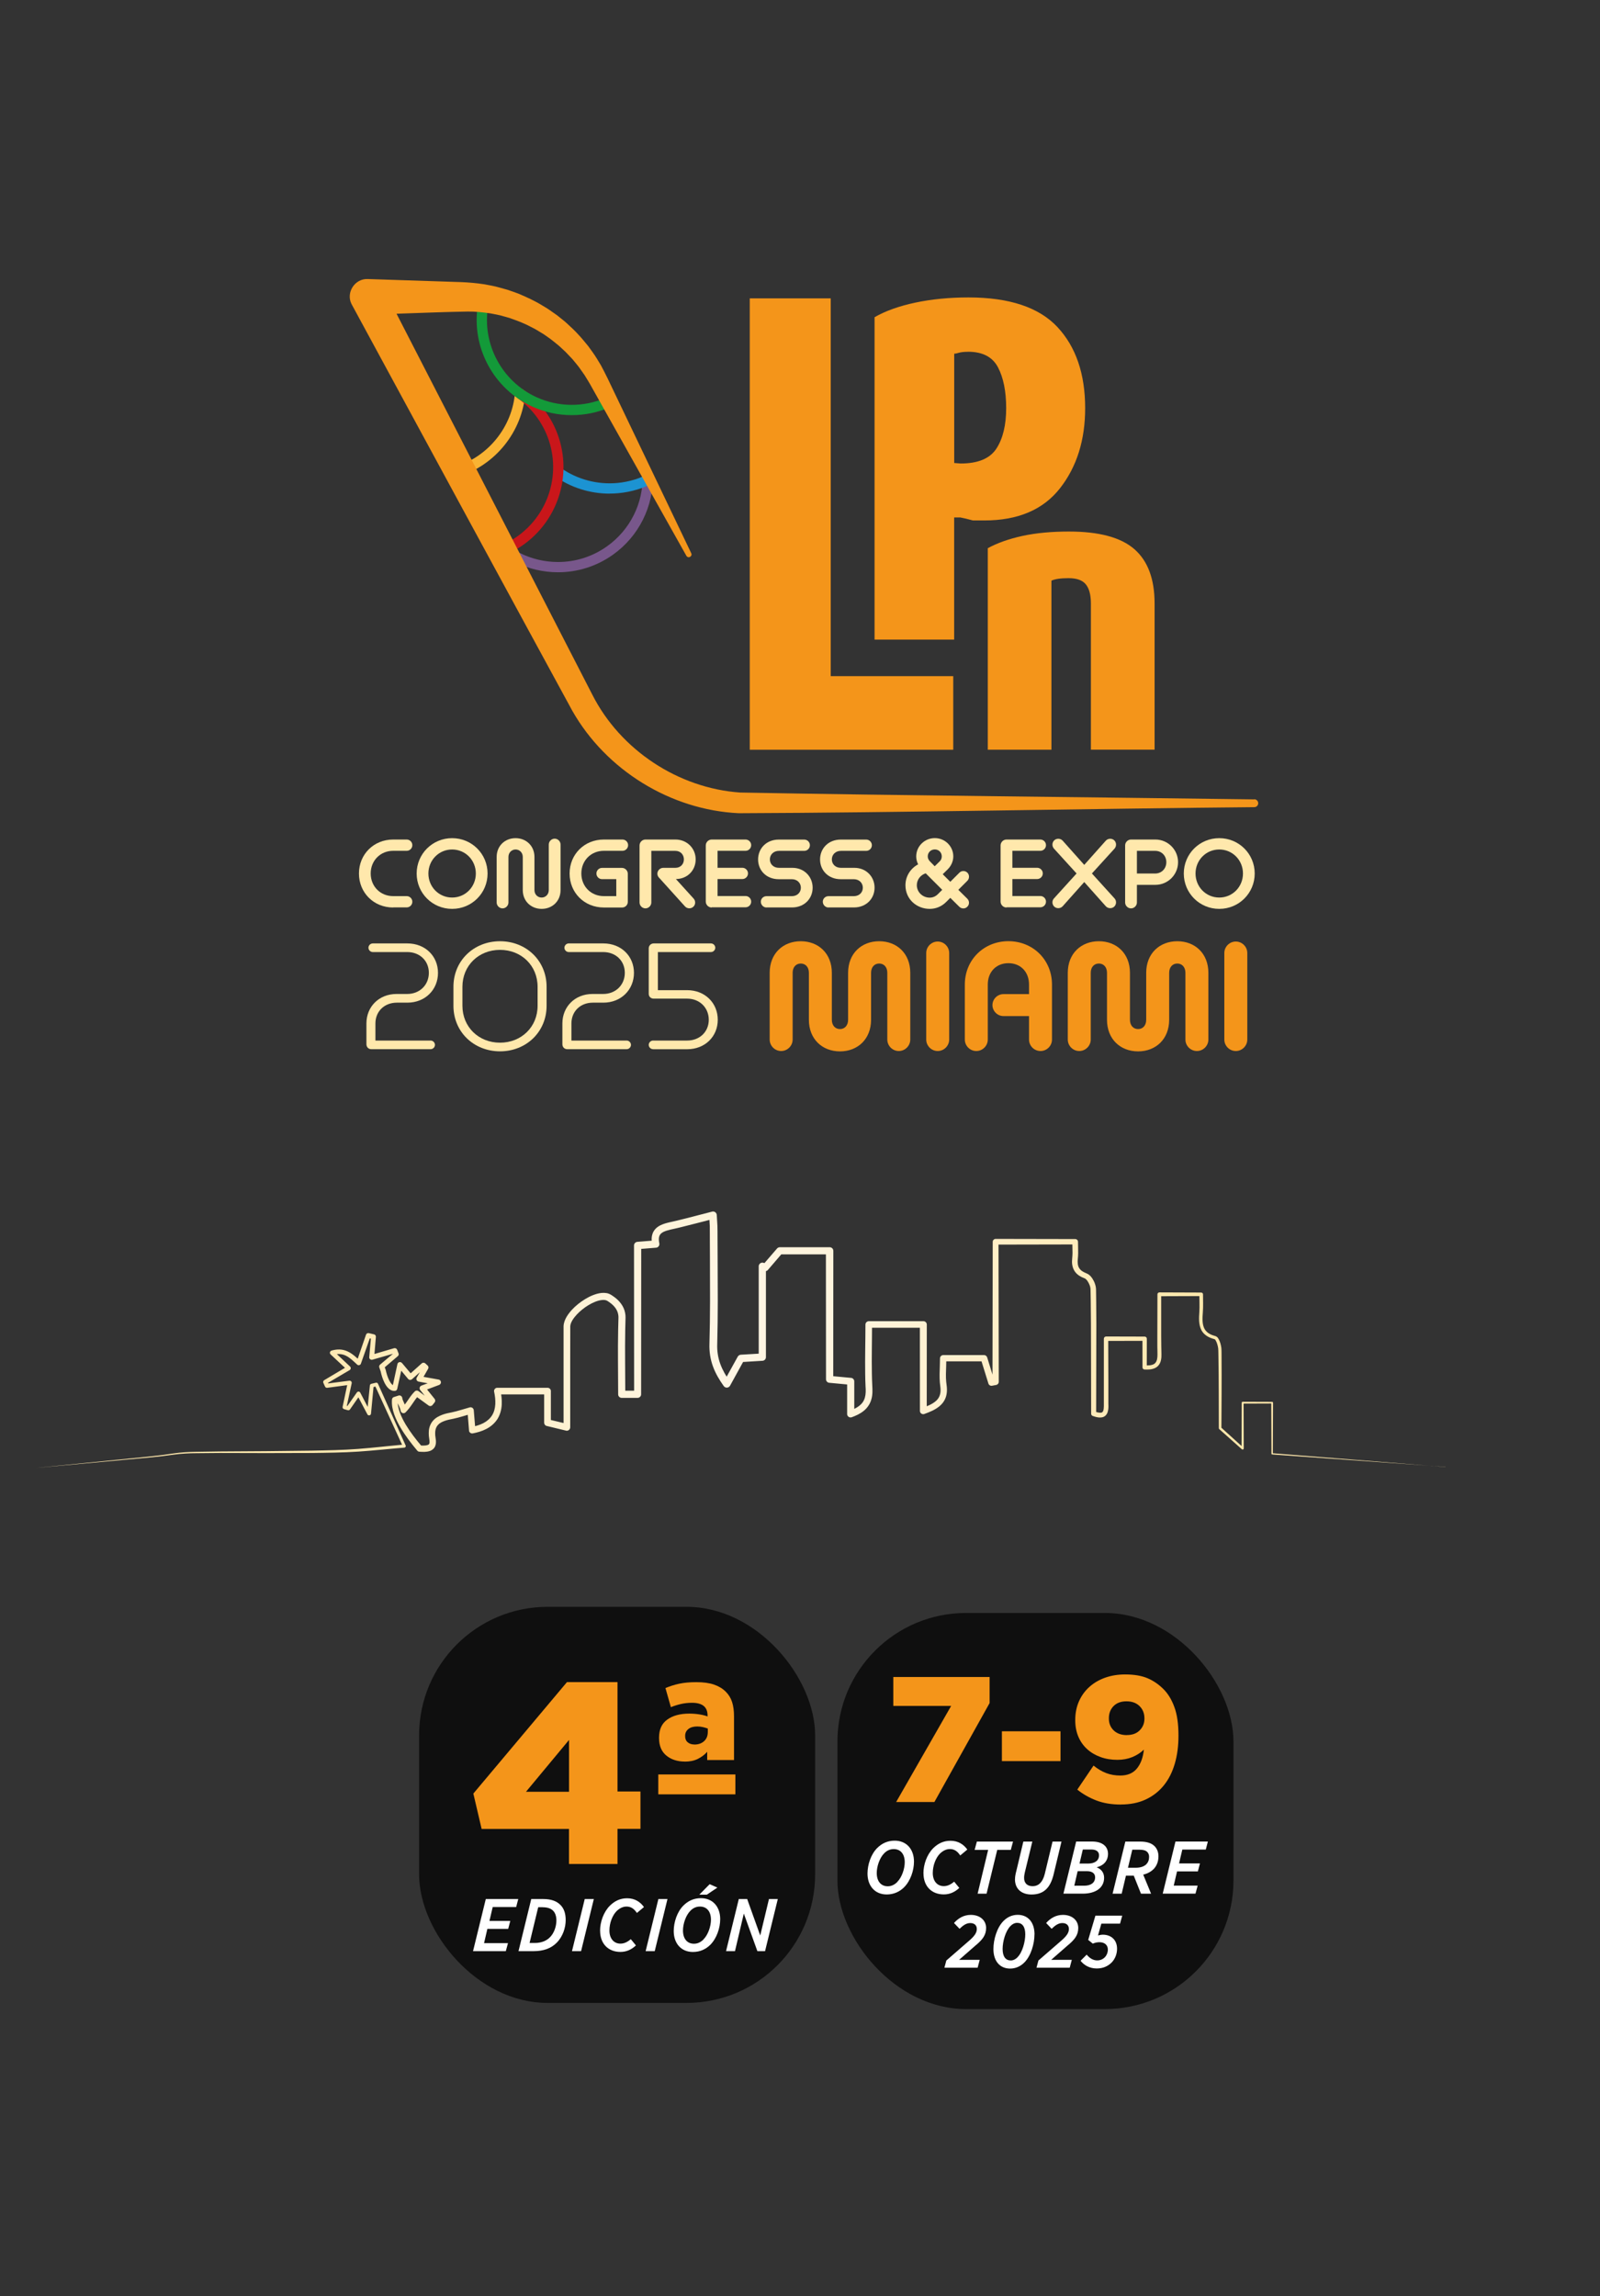 <?xml version="1.0" encoding="UTF-8"?><svg id="Capa_1" xmlns="http://www.w3.org/2000/svg" xmlns:xlink="http://www.w3.org/1999/xlink" viewBox="0 0 315 452"><rect x="0" y="0" width="315" height="452" fill="#333333" stroke="none"/><defs><style>.cls-1{fill:url(#Degradado_sin_nombre_52);}.cls-1,.cls-2,.cls-3,.cls-4,.cls-5,.cls-6,.cls-7,.cls-8,.cls-9,.cls-10{stroke-width:0px;}.cls-2{fill:#1c93d2;}.cls-3{fill:#c9161a;}.cls-4{fill:#0f0f0f;}.cls-5{fill:#f4951a;}.cls-6{fill:#f9b333;}.cls-7{fill:#139a39;}.cls-8{fill:#78578b;}.cls-9{fill:#ffe8ac;}.cls-10{fill:#fff;}</style><radialGradient id="Degradado_sin_nombre_52" cx="145.82" cy="264.08" fx="145.82" fy="264.08" r="100.3" gradientUnits="userSpaceOnUse"><stop offset=".13" stop-color="#fff6e4"/><stop offset=".89" stop-color="#ffe8ac"/></radialGradient></defs><path class="cls-8" d="M109.86,112.65c-5.86,0-11.63-2.73-15.28-7.86l1.65-1.17c3.25,4.57,8.4,7.01,13.63,7.01,3.35,0,6.72-1,9.65-3.09,4.54-3.23,7.16-8.48,7.01-14.05l2.02-.05c.16,6.25-2.78,12.14-7.86,15.75-3.28,2.34-7.07,3.46-10.82,3.46Z"/><path class="cls-2" d="M120.01,97.17c-3.84,0-7.6-1.18-10.76-3.4l1.16-1.66c3.25,2.28,7.21,3.33,11.17,2.96,2.28-.22,4.45-.88,6.44-1.97l.97,1.77c-2.24,1.23-4.67,1.97-7.22,2.21-.59.06-1.18.08-1.77.08Z"/><path class="cls-6" d="M90.27,93.79l-.59-1.93c6.49-1.99,11.2-7.88,11.72-14.65l2.02.16c-.59,7.59-5.87,14.19-13.14,16.43Z"/><path class="cls-3" d="M99.47,109.21l-.79-1.86c3.86-1.63,6.95-4.63,8.7-8.44,3.38-7.4.98-16.1-5.71-20.69l1.15-1.67c7.5,5.15,10.2,14.91,6.41,23.2-1.96,4.28-5.42,7.64-9.75,9.47Z"/><path class="cls-7" d="M112.56,81.72c-2.66,0-5.32-.56-7.78-1.69-7.66-3.5-12.06-11.75-10.69-20.05l2,.33c-1.22,7.4,2.7,14.76,9.54,17.88,4.3,1.96,9.25,2.01,13.59.13l.81,1.86c-2.37,1.03-4.91,1.54-7.45,1.54Z"/><path class="cls-5" d="M246.97,157.36c-31.42-.43-70.25-.77-101.24-1.35-12.19-.84-23.6-8.38-29.12-19.27-1.75-3.4-4.72-9.19-6.49-12.62-4.04-7.87-23.92-46.54-32.05-62.36,4.83-.17,10.44-.38,14.01-.43,1.48-.03,3,.15,4.47.36.21.03.42.08.63.12,0,0,1.26.26,1.26.26.58.15,1.28.37,1.86.52,1.42.5,2.85,1.02,4.18,1.74.38.21.77.37,1.15.61.38.23.97.58,1.39.84.6.44,1.28.86,1.85,1.34,0,0,1.02.82,1.02.82.48.4.98.92,1.45,1.33.27.26,1.1,1.18,1.36,1.43.49.61,1.21,1.42,1.63,2.07.25.36.52.72.76,1.08.41.68,1.01,1.62,1.38,2.32,4.72,8.38,13.84,24.7,18.66,33.24.37.61,1.24.11.96-.5-4.19-8.77-12.33-25.79-16.45-34.39-.36-.77-.94-1.86-1.34-2.62-.51-.84-1.03-1.74-1.61-2.54l-.88-1.22s-.96-1.16-.96-1.16c-.28-.36-.68-.78-1-1.13-.6-.67-1.47-1.5-2.16-2.12-.63-.6-1.38-1.13-2.05-1.69-.83-.59-1.96-1.4-2.85-1.89-1.51-.94-3.15-1.68-4.79-2.37-.69-.24-1.48-.55-2.17-.76-.47-.14-1.78-.5-2.22-.61-.69-.14-1.57-.34-2.27-.45-1.5-.23-3.07-.37-4.59-.43-4.5-.14-13.73-.46-18.35-.6-2.54-.12-4.34,2.66-3.19,4.93,10.01,18.47,33.73,62.21,43.47,80.07,6.64,11.68,19.35,19.52,32.76,20.15,31.28-.11,69.7-.91,101.5-1.19.42,0,.77-.35.77-.77,0-.43-.34-.78-.77-.79Z"/><path class="cls-5" d="M147.61,147.58V58.73h15.94v74.37h24.12v14.49h-40.07Z"/><path class="cls-5" d="M189.12,101.86h-1.27v24.05h-15.67v-63.47c2.14-1.23,4.82-2.19,8.03-2.87,3.21-.68,6.7-1.02,10.46-1.02,8.05,0,13.89,1.95,17.52,5.84,3.63,3.89,5.45,9.22,5.45,15.96,0,6.29-1.65,11.55-4.96,15.77-3.31,4.22-8.27,6.33-14.89,6.33h-2.24c-1.1-.29-1.91-.49-2.43-.58ZM190.58,69.25c-.78,0-1.38.07-1.8.19-.42.13-.73.19-.92.19v21.51l1.27.1c3.44,0,5.79-.99,7.06-2.97,1.27-1.98,1.9-4.62,1.9-7.93s-.54-5.99-1.61-8.03c-1.07-2.04-3.03-3.07-5.89-3.07Z"/><path class="cls-5" d="M214.77,147.58v-28.77c0-1.69-.33-2.95-.99-3.77-.66-.82-1.79-1.23-3.39-1.23s-2.68.16-3.39.49v33.28h-12.53v-39.67c1.91-1.04,4.19-1.84,6.84-2.42,2.65-.57,5.69-.86,9.13-.86,5.95,0,10.25,1.16,12.9,3.48,2.65,2.32,3.97,5.88,3.97,10.69v28.77h-12.53Z"/><path class="cls-9" d="M77.4,178.64c-3.81,0-6.73-2.9-6.73-6.69s2.92-6.69,6.73-6.69h2.67c.61,0,1.11.5,1.11,1.11s-.5,1.11-1.11,1.11h-2.67c-2.5,0-4.42,1.91-4.42,4.46s1.91,4.46,4.42,4.46h2.67c.61,0,1.11.5,1.11,1.11s-.5,1.11-1.11,1.11h-2.67Z"/><path class="cls-9" d="M89.01,178.91c-3.89,0-6.98-3.11-6.98-6.96s3.09-6.96,6.98-6.96,6.98,3.11,6.98,6.96-3.09,6.96-6.98,6.96ZM93.68,171.95c0-2.63-2.06-4.73-4.67-4.73s-4.67,2.1-4.67,4.73,2.06,4.73,4.67,4.73,4.67-2.1,4.67-4.73Z"/><path class="cls-9" d="M108.04,166.25c0-.63.53-1.16,1.16-1.16s1.16.53,1.16,1.16v8.96c0,2.19-1.64,3.7-3.72,3.7s-3.72-1.51-3.72-3.7v-6.52c0-.86-.63-1.47-1.41-1.47s-1.41.61-1.41,1.47v8.96c0,.63-.53,1.16-1.16,1.16s-1.16-.53-1.16-1.16v-8.96c0-2.19,1.64-3.7,3.72-3.7s3.72,1.51,3.72,3.7v6.52c0,.86.63,1.47,1.41,1.47s1.41-.61,1.41-1.47v-8.96Z"/><path class="cls-9" d="M118.87,178.64c-3.81,0-6.73-2.9-6.73-6.69s2.92-6.69,6.73-6.69h3.68c.61,0,1.11.5,1.11,1.11s-.5,1.11-1.11,1.11h-3.68c-2.5,0-4.42,1.91-4.42,4.46s1.91,4.46,4.42,4.46h2.46v-3.34h-2.8c-.61,0-1.11-.5-1.11-1.11s.5-1.11,1.11-1.11h3.91c.63,0,1.16.53,1.16,1.16v5.53c0,.61-.5,1.11-1.11,1.11h-3.62Z"/><path class="cls-9" d="M129.74,172.77c-.19-.21-.32-.48-.32-.78,0-.63.53-1.16,1.16-1.16h2.38c1.03,0,1.68-.74,1.68-1.66s-.65-1.68-1.68-1.68h-4.73v10.16c0,.63-.53,1.16-1.16,1.16s-1.16-.53-1.16-1.16v-11.23c0-.63.53-1.16,1.16-1.16h5.91c2.29,0,3.98,1.75,3.98,3.91s-1.62,3.85-3.89,3.87l3.49,3.85c.42.46.4,1.2-.08,1.62-.46.42-1.2.38-1.62-.08l-5.11-5.66Z"/><path class="cls-9" d="M140.11,178.64c-.63,0-1.16-.53-1.16-1.16v-11.06c0-.63.53-1.16,1.16-1.16h6.67c.61,0,1.11.5,1.11,1.11s-.5,1.11-1.11,1.11h-5.51v3.34h4.88c.61,0,1.11.5,1.11,1.11s-.5,1.11-1.11,1.11h-4.88v3.34h5.51c.61,0,1.11.5,1.11,1.11s-.5,1.11-1.11,1.11h-6.67Z"/><path class="cls-9" d="M150.9,178.64c-.61,0-1.11-.53-1.11-1.14s.5-1.09,1.11-1.09h4.98c1.09,0,1.79-.74,1.79-1.66s-.69-1.68-1.79-1.68h-2.57c-2.42,0-4.06-1.72-4.06-3.89s1.64-3.91,4.06-3.91h5.03c.61,0,1.11.5,1.11,1.11s-.5,1.11-1.11,1.11h-4.98c-1.09,0-1.79.76-1.79,1.68s.69,1.66,1.79,1.66h2.65c2.33,0,3.98,1.75,3.98,3.91s-1.64,3.89-4.06,3.89h-5.03Z"/><path class="cls-9" d="M163.1,178.64c-.61,0-1.11-.53-1.11-1.14s.5-1.09,1.11-1.09h4.98c1.09,0,1.79-.74,1.79-1.66s-.69-1.68-1.79-1.68h-2.57c-2.42,0-4.06-1.72-4.06-3.89s1.64-3.91,4.06-3.91h5.03c.61,0,1.11.5,1.11,1.11s-.5,1.11-1.11,1.11h-4.98c-1.09,0-1.79.76-1.79,1.68s.69,1.66,1.79,1.66h2.65c2.33,0,3.97,1.75,3.97,3.91s-1.64,3.89-4.06,3.89h-5.03Z"/><path class="cls-9" d="M187.09,176.74l-.82.82c-.93.93-2.08,1.35-3.24,1.35-2.5,0-4.77-1.85-4.77-4.65,0-1.79,1.01-3.32,2.5-4.12-.25-.48-.38-1.01-.38-1.56,0-1.98,1.64-3.6,3.66-3.6s3.64,1.62,3.64,3.6c0,.93-.4,1.85-1.09,2.54l-.99.97,1.49,1.49,1.79-1.79c.42-.44,1.14-.44,1.58,0,.42.42.42,1.14,0,1.58l-1.79,1.79,1.77,1.75c.44.44.44,1.16,0,1.58-.42.44-1.14.44-1.58,0l-1.77-1.75ZM182.25,171.91c-1.01.32-1.75,1.24-1.75,2.33,0,1.39,1.16,2.46,2.52,2.46.59,0,1.16-.21,1.66-.72l.82-.82-3.26-3.26ZM185.01,169.55c.27-.25.4-.61.4-.97,0-.76-.57-1.37-1.37-1.37s-1.39.61-1.39,1.37c0,.36.15.69.42.97l.95.97.99-.97Z"/><path class="cls-9" d="M198.15,178.64c-.63,0-1.16-.53-1.16-1.16v-11.06c0-.63.53-1.16,1.16-1.16h6.67c.61,0,1.11.5,1.11,1.11s-.5,1.11-1.11,1.11h-5.51v3.34h4.88c.61,0,1.11.5,1.11,1.11s-.5,1.11-1.11,1.11h-4.88v3.34h5.51c.61,0,1.11.5,1.11,1.11s-.5,1.11-1.11,1.11h-6.67Z"/><path class="cls-9" d="M213.46,173.63l-4.25,4.77c-.42.46-1.18.5-1.64.08s-.5-1.16-.08-1.62l4.46-4.92-4.46-4.9c-.42-.48-.38-1.22.08-1.64s1.22-.38,1.64.08l4.25,4.77,4.25-4.77c.42-.46,1.18-.5,1.64-.08.46.42.5,1.16.08,1.64l-4.46,4.9,4.46,4.92c.42.46.38,1.2-.08,1.62-.46.42-1.22.38-1.64-.08l-4.25-4.77Z"/><path class="cls-9" d="M223.83,174.18v3.47c0,.63-.53,1.16-1.16,1.16s-1.16-.53-1.16-1.16v-11.23c0-.63.53-1.16,1.16-1.16h4.8c2.46,0,4.46,2,4.46,4.46s-2,4.46-4.46,4.46h-3.64ZM227.43,171.95c1.28,0,2.19-.99,2.19-2.23s-.9-2.23-2.19-2.23h-3.6v4.46h3.6Z"/><path class="cls-9" d="M240.04,178.91c-3.89,0-6.98-3.11-6.98-6.96s3.09-6.96,6.98-6.96,6.98,3.11,6.98,6.96-3.09,6.96-6.98,6.96ZM244.71,171.95c0-2.63-2.06-4.73-4.67-4.73s-4.67,2.1-4.67,4.73,2.06,4.73,4.67,4.73,4.67-2.1,4.67-4.73Z"/><path class="cls-9" d="M73.09,206.53c-.56,0-.95-.43-.95-.98v-4.09c0-3.28,2.46-5.8,5.93-5.8h2.1c2.49,0,4.26-1.8,4.26-4.16s-1.77-4.09-4.26-4.09h-6.78c-.46,0-.85-.39-.85-.85s.39-.85.85-.85h6.81c3.54,0,6.03,2.52,6.03,5.8s-2.49,5.86-6.03,5.86h-2.06c-2.49,0-4.23,1.74-4.23,4.09v3.37h10.87c.46,0,.85.39.85.85s-.39.85-.85.85h-11.69Z"/><path class="cls-9" d="M107.61,197.98c0,5.14-4,8.97-9.17,8.97s-9.17-3.83-9.17-8.97v-3.73c0-5.14,4-8.97,9.17-8.97s9.17,3.83,9.17,8.97v3.73ZM105.84,194.25c0-4.16-3.18-7.27-7.4-7.27s-7.4,3.11-7.4,7.27v3.73c0,4.16,3.18,7.27,7.4,7.27s7.4-3.11,7.4-7.27v-3.73Z"/><path class="cls-9" d="M111.67,206.53c-.56,0-.95-.43-.95-.98v-4.09c0-3.28,2.46-5.8,5.93-5.8h2.1c2.49,0,4.26-1.8,4.26-4.16s-1.77-4.09-4.26-4.09h-6.78c-.46,0-.85-.39-.85-.85s.39-.85.85-.85h6.81c3.54,0,6.03,2.52,6.03,5.8s-2.49,5.86-6.03,5.86h-2.06c-2.49,0-4.22,1.74-4.22,4.09v3.37h10.87c.46,0,.85.39.85.85s-.39.85-.85.85h-11.69Z"/><path class="cls-9" d="M128.57,206.53c-.46,0-.85-.39-.85-.85s.39-.85.85-.85h6.71c2.49,0,4.26-1.74,4.26-4.09s-1.77-4.16-4.26-4.16h-6.58c-.56,0-.98-.39-.98-.95v-8.94c0-.56.43-.98.98-.98h11.27c.46,0,.85.39.85.85s-.39.85-.85.85h-10.45v7.5h5.76c3.54,0,6.03,2.55,6.03,5.83s-2.49,5.8-6.03,5.8h-6.71Z"/><path class="cls-5" d="M174.69,191.5c0-1.11-.65-1.83-1.6-1.83s-1.6.72-1.6,1.83v9.24c0,3.8-2.62,6.22-6.12,6.22s-6.12-2.42-6.12-6.22v-9.24c0-1.11-.65-1.83-1.6-1.83s-1.6.72-1.6,1.83v13.13c0,1.24-1.02,2.26-2.26,2.26s-2.26-1.02-2.26-2.26v-13.13c0-3.8,2.62-6.22,6.12-6.22s6.12,2.42,6.12,6.22v9.24c0,1.11.66,1.83,1.6,1.83s1.6-.72,1.6-1.83v-9.24c0-3.8,2.62-6.22,6.12-6.22s6.12,2.42,6.12,6.22v13.13c0,1.24-1.02,2.26-2.26,2.26s-2.26-1.02-2.26-2.26v-13.13Z"/><path class="cls-5" d="M182.35,187.6c0-1.24,1.02-2.26,2.26-2.26s2.26,1.02,2.26,2.26v17.03c0,1.24-1.02,2.26-2.26,2.26s-2.26-1.02-2.26-2.26v-17.03Z"/><path class="cls-5" d="M202.59,200.01h-5.04c-1.18,0-2.16-.98-2.16-2.16s.98-2.16,2.16-2.16h5.04v-1.87c0-2.55-1.7-4.22-4.06-4.22s-4.06,1.67-4.06,4.22v10.81c0,1.24-1.02,2.26-2.26,2.26s-2.26-1.02-2.26-2.26v-10.81c0-4.91,3.77-8.55,8.58-8.55s8.58,3.64,8.58,8.55v10.81c0,1.24-1.01,2.26-2.26,2.26s-2.26-1.02-2.26-2.26v-4.62Z"/><path class="cls-5" d="M233.38,191.5c0-1.11-.66-1.83-1.6-1.83s-1.6.72-1.6,1.83v9.24c0,3.8-2.62,6.22-6.12,6.22s-6.12-2.42-6.12-6.22v-9.24c0-1.11-.65-1.83-1.6-1.83s-1.6.72-1.6,1.83v13.13c0,1.24-1.02,2.26-2.26,2.26s-2.26-1.02-2.26-2.26v-13.13c0-3.8,2.62-6.22,6.12-6.22s6.12,2.42,6.12,6.22v9.24c0,1.11.65,1.83,1.6,1.83s1.6-.72,1.6-1.83v-9.24c0-3.8,2.62-6.22,6.12-6.22s6.12,2.42,6.12,6.22v13.13c0,1.24-1.02,2.26-2.26,2.26s-2.26-1.02-2.26-2.26v-13.13Z"/><path class="cls-5" d="M241.04,187.6c0-1.24,1.02-2.26,2.26-2.26s2.26,1.02,2.26,2.26v17.03c0,1.24-1.02,2.26-2.26,2.26s-2.26-1.02-2.26-2.26v-17.03Z"/><path class="cls-1" d="M284.58,288.75l-34.14-2.45c-.07,0-.12-.06-.12-.13l-.04-10.07.17.17-5.81.02.19-.19.03,9.02c0,.12-.1.22-.22.22-.06,0-.11-.02-.15-.06l-4.45-3.96c-.05-.05-.08-.12-.08-.18-.02-4.68,0-9.35-.08-14.02-.02-.57,0-1.2-.05-1.72-.08-.53-.23-1.1-.49-1.54-.06-.11-.14-.2-.19-.23.02,0-.19-.06-.33-.1-.3-.08-.59-.2-.87-.34-.56-.28-1.08-.73-1.4-1.31-.61-1.18-.5-2.46-.43-3.62.08-1.14,0-2.3,0-3.48l.35.35-8.24.03.38-.38v8.23s.02,2.05.02,2.05c0,.7.05,1.34.02,2.09-.03.37-.09.76-.26,1.13-.16.38-.47.73-.84.94-.75.41-1.53.39-2.24.36-.21-.01-.38-.19-.38-.4h0s-.01-5.66-.01-5.66l.42.42-7.6.02.44-.44.03,8.51v4.25c.01.35.03.73-.02,1.13-.06.39-.14.86-.55,1.25-.42.4-.98.4-1.37.36-.42-.05-.78-.16-1.14-.29-.19-.07-.31-.25-.31-.44h0s-.04-17.7-.04-17.7l-.04-4.42-.04-2.21c.02-.62-.24-1.25-.59-1.78-.17-.25-.41-.48-.55-.53-.37-.14-.74-.31-1.1-.54-.35-.23-.69-.55-.93-.94-.24-.39-.38-.83-.44-1.25-.06-.42-.04-.83,0-1.23.04-.36.05-.7.06-1.06,0-.71-.04-1.45-.04-2.21l.55.55-15.66.03.58-.58.05,27.59c0,.31-.22.57-.52.62l-.8.15c-.32.06-.63-.13-.72-.44l-1.49-4.81.61.45h-8.04s.64-.64.64-.64c0,1.07-.06,2.11-.08,3.13,0,.51,0,1.01.05,1.5.02.25.05.46.09.75.04.28.06.57.06.86,0,.59-.09,1.21-.35,1.78-.25.58-.67,1.08-1.13,1.46-.93.76-1.97,1.15-2.97,1.52-.33.12-.71-.05-.83-.38-.03-.07-.04-.15-.04-.22h0s-.01-17.03-.01-17.03l.66.66h-10.75s.67-.66.67-.66c0,3.24-.09,6.47-.03,9.68.01.8.04,1.6.08,2.4.04.77.09,1.73-.17,2.62-.23.91-.81,1.77-1.54,2.34-.73.58-1.54.94-2.33,1.23-.35.13-.74-.05-.87-.4-.03-.08-.04-.16-.04-.23h0s0-6.45,0-6.45l.62.69-4.15-.39c-.36-.03-.63-.34-.63-.69l-.02-25.3.71.71h-9.83s.54-.24.54-.24l-2.85,3.32c-.22.25-.58.32-.86.18l-.56-.28,1.04-.65v17.89c.01.39-.29.71-.68.73l-4.22.26.6-.38-2.76,5.02c-.2.36-.65.49-1,.29-.1-.05-.18-.13-.25-.22-.84-1.18-1.61-2.46-2.12-3.87-.52-1.41-.74-2.94-.69-4.42.08-2.81.11-5.62.12-8.43l-.02-8.45-.02-4.23c0-.7,0-1.43-.01-2.09l-.12-2.1.91.67c-2.25.57-4.5,1.18-6.78,1.73-1.13.29-2.35.45-3.19.88-.41.22-.66.48-.77.85-.13.36-.09.87.01,1.37h0c.08.4-.17.78-.56.85-.03,0-.06,0-.08.01l-3.58.29.66-.71-.02,29.28c0,.38-.31.7-.7.7h-3.13c-.38,0-.69-.31-.69-.69h0c0-4.23-.09-8.48,0-12.74l.04-1.6c0-.26.02-.56.02-.78,0-.22-.01-.44-.06-.65-.16-.86-.72-1.6-1.48-2.18-.19-.15-.39-.29-.6-.42-.18-.11-.28-.16-.49-.19-.37-.07-.83,0-1.28.11-.91.25-1.81.73-2.63,1.3-.82.58-1.57,1.26-2.16,2.02-.29.38-.54.79-.68,1.19-.06.2-.11.4-.11.57v.79s-.01,6.36-.01,6.36v12.72c-.01.36-.31.66-.67.66-.05,0-.11,0-.15-.02l-3.81-.92c-.3-.07-.5-.34-.5-.64v-6.22s.65.65.65.65h-9.89s.63-.79.63-.79c.19.9.31,1.84.26,2.8-.05.95-.3,1.95-.83,2.81-.54.86-1.34,1.53-2.19,1.97-.86.45-1.78.71-2.68.88-.34.07-.68-.16-.74-.5,0-.02,0-.05,0-.07l-.31-3.86.8.56c-1.16.32-2.32.73-3.58.99-.62.12-1.17.23-1.7.42-.52.19-1,.43-1.31.78-.32.34-.5.78-.55,1.3-.02.26-.02.53,0,.8.03.29.07.51.12.9.03.36.04.77-.14,1.21-.18.45-.62.8-1.02.93-.79.26-1.45.18-2.07.15-.17,0-.32-.08-.42-.2h0c-1.2-1.43-2.34-2.91-3.3-4.54-.48-.81-.91-1.67-1.24-2.58-.32-.91-.54-1.91-.45-2.96.02-.24.18-.43.4-.49h0s.88-.28.88-.28h0c.31-.1.63.07.73.38.01.04.02.08.02.12.02.24.2.61.37.99.17.39.39.81.45,1.36l-.98-.35c.47-.46.86-.99,1.25-1.57.39-.58.82-1.21,1.37-1.75h0c.2-.2.51-.22.73-.06l2.65,1.94-.77.1.41-.51v.7s-1.95-2.44-1.95-2.44c-.19-.24-.15-.59.08-.78.05-.04.1-.07.15-.09l3.09-1.15.09,1.05-3.72-.69c-.29-.05-.49-.33-.43-.63.01-.06.03-.12.06-.17l1.29-2.23.1.66-.45-.41h.71s-2.59,2.31-2.59,2.31c-.22.19-.55.18-.74-.04h-.01s-2.04-2.45-2.04-2.45l.9-.21-1.02,4.61c-.05.21-.22.36-.42.38h0c-.63.08-1.12-.29-1.41-.6-.31-.33-.52-.69-.7-1.05-.35-.72-.58-1.47-.74-2.23l.02.07-.28-.8c-.07-.2,0-.42.15-.55l2.85-2.4-.14.55-.28-.72.6.29-4.54,1.31c-.25.07-.52-.07-.6-.32-.02-.06-.02-.12-.02-.18l.36-4.06.36.5-1.02-.24.55-.3-1.89,5.38c-.08.24-.34.36-.58.28-.06-.02-.12-.06-.16-.1-.73-.68-1.42-1.37-2.22-1.75-.8-.4-1.7-.41-2.58-.15l.18-.75,3.23,3.04c.17.16.18.43.02.61-.03.03-.06.06-.1.08l-4.6,2.71.17-.53.32.73-.44-.24,4.49-.58c.22-.03.43.13.46.35,0,.05,0,.1,0,.14l-1.04,4.82-.28-.46.74.21-.43.15,2.03-2.9c.12-.17.36-.22.54-.1.05.04.09.09.12.14l2.05,3.92-.71.14.56-5.48c.01-.15.13-.27.27-.31l.91-.22c.17-.04.34.05.41.2l5.45,12.16c.07.15,0,.32-.15.39-.03.01-.07.02-.1.03-3.02.24-6.03.58-9.06.78-3.04.2-6.07.23-9.1.27-6.06.03-12.12.03-18.18,0l-4.54.04c-1.52,0-3.02.08-4.52.28-3,.45-6.03.69-9.04.96l-18.11,1.66,18.09-1.81c3.02-.3,6.03-.57,9.03-1.04,1.5-.22,3.03-.3,4.54-.32l4.55-.07c6.06-.03,12.12-.07,18.18-.16,3.03-.06,6.06-.11,9.07-.34,3.01-.23,6.02-.59,9.05-.86l-.24.42-5.55-12.11.41.2-.9.23.27-.31-.52,5.49c-.02.21-.2.36-.41.34-.13-.01-.24-.09-.3-.2l-2.07-3.92.66.04-2.02,2.91c-.1.14-.27.2-.43.15l-.74-.21c-.2-.06-.32-.26-.28-.46l1.02-4.83.45.49-4.49.6c-.19.03-.36-.08-.44-.24l-.33-.73c-.09-.2-.01-.42.17-.53l4.59-2.73-.08.69-3.25-3.03c-.18-.16-.19-.44-.03-.62.06-.06.13-.1.2-.13.51-.15,1.06-.24,1.61-.22.55.02,1.11.16,1.61.4,1,.48,1.74,1.23,2.46,1.89l-.74.18,1.86-5.39c.08-.23.32-.35.55-.3l1.03.24c.23.05.38.27.36.5l-.34,4.06-.61-.5,4.53-1.33c.25-.07.5.06.6.29l.28.72c.08.2.01.42-.14.55l-2.84,2.42.15-.55.29.8s.01.05.02.07c.15.69.36,1.37.66,1.98.15.3.33.59.53.8.2.22.41.31.54.29l-.43.38,1-4.62c.06-.28.33-.45.61-.39.12.02.21.09.28.17h.01s2.05,2.44,2.05,2.44l-.75-.05,2.58-2.31c.2-.18.51-.18.71,0l.45.41c.19.17.23.45.1.66l-1.28,2.24-.37-.8,3.73.67c.3.05.49.34.44.64-.04.2-.17.35-.35.42l-3.09,1.16.24-.86,1.96,2.44c.17.21.16.5,0,.7l-.41.51c-.19.23-.53.28-.77.1l-2.66-1.93.73-.06c-.46.45-.83,1-1.22,1.59-.4.59-.85,1.21-1.38,1.74-.23.23-.59.23-.82,0-.1-.1-.15-.22-.17-.35-.03-.28-.18-.63-.35-.99-.17-.38-.4-.76-.48-1.35l.76.49-.88.28.4-.5c-.07.79.11,1.63.4,2.44.29.81.7,1.6,1.15,2.37.92,1.53,2.03,2.97,3.2,4.34l-.43-.21c.59.04,1.19.05,1.57-.09.18-.07.26-.14.31-.26.06-.13.07-.36.04-.6-.02-.21-.09-.6-.12-.92-.03-.34-.03-.68,0-1.04.06-.7.35-1.46.87-2.02.51-.57,1.18-.88,1.8-1.12.62-.23,1.28-.36,1.87-.47,1.14-.24,2.3-.64,3.5-.97.34-.09.69.1.78.44.01.04.02.08.02.12l.32,3.86-.75-.57c.82-.16,1.62-.39,2.33-.76.71-.37,1.3-.88,1.7-1.52.81-1.29.76-3.04.41-4.66-.07-.35.15-.69.49-.76.04,0,.09-.01.14-.01h9.89c.36,0,.65.28.65.64h0s0,6.22,0,6.22l-.5-.64,3.81.91-.81.64v-12.73s0-6.36,0-6.36v-.8c.01-.35.09-.68.19-.98.21-.6.53-1.11.88-1.57.7-.92,1.54-1.67,2.46-2.32.92-.64,1.91-1.19,3.05-1.51.57-.15,1.19-.25,1.87-.14.33.04.72.22.98.39.24.15.47.32.7.49.91.69,1.75,1.74,1.98,2.99.07.31.09.62.09.93,0,.31-.01.54-.02.81l-.04,1.58c-.08,4.22.01,8.46.01,12.71l-.69-.69h3.13s-.7.69-.7.69l-.02-29.28c0-.37.29-.68.66-.71l3.58-.29-.64.87c-.12-.63-.22-1.34.02-2.09.1-.38.33-.73.59-1.03.27-.29.58-.5.89-.67.62-.32,1.24-.48,1.82-.62l1.7-.39c2.25-.54,4.5-1.16,6.76-1.73.39-.1.79.14.89.53.01.04.02.09.02.13h0s.13,2.13.13,2.13c.03.75.01,1.43.02,2.14l.02,4.23.03,8.46c0,2.82-.04,5.65-.11,8.47-.05,1.33.15,2.64.6,3.88.45,1.24,1.13,2.41,1.92,3.52l-1.25.07,2.77-5.01c.13-.23.36-.36.6-.38l4.22-.25-.69.73v-17.89c.01-.4.33-.72.73-.72.11,0,.22.03.32.07l.56.28-.86.18,2.86-3.31c.14-.16.34-.25.54-.25h9.83c.39,0,.71.32.71.72h0s-.02,25.3-.02,25.3l-.63-.69,4.15.39c.36.03.62.34.62.69v6.43s-.92-.64-.92-.64c.71-.26,1.4-.57,1.94-1.01.54-.43.91-.97,1.08-1.63.09-.33.14-.68.15-1.04.02-.36,0-.73-.03-1.15-.04-.81-.06-1.63-.07-2.44-.05-3.25.05-6.48.05-9.7,0-.37.3-.67.67-.67h10.75c.37,0,.66.3.66.67h0s-.01,17.02-.01,17.02l-.87-.61c.95-.34,1.89-.72,2.58-1.29.7-.56,1.02-1.33,1.01-2.24,0-.23-.02-.46-.05-.69-.03-.24-.07-.54-.09-.81-.05-.55-.05-1.09-.05-1.62.02-1.07.08-2.1.08-3.12,0-.35.29-.64.64-.64h8.04c.29,0,.53.2.61.46l1.48,4.81-.72-.44.8-.15-.52.62.05-27.59c0-.32.26-.58.58-.58h0l15.66.03c.3,0,.55.24.55.55h0c0,.72.04,1.46.03,2.22,0,.38-.03.78-.07,1.15-.04.34-.04.67,0,.98.07.62.37,1.09.89,1.44.26.17.56.31.88.44.54.23.81.59,1.06.93.23.35.42.72.55,1.11.07.2.12.4.16.61.04.21.05.47.05.63l.03,2.21.03,4.43-.04,17.69-.31-.45c.6.23,1.34.36,1.55.12.13-.1.22-.37.25-.67.04-.31.03-.63.03-1v-4.26s0-8.51,0-8.51c0-.24.2-.44.44-.44h0l7.6.02c.23,0,.42.19.42.42h0s-.01,5.65-.01,5.65l-.38-.41c.64.04,1.31.02,1.77-.24.46-.25.66-.8.7-1.43.04-.61-.01-1.34-.01-2.02v-2.06s.02-8.23.02-8.23c0-.21.17-.38.38-.38l8.24.03c.19,0,.35.15.35.35h0c0,1.16.06,2.34-.03,3.53-.09,1.15-.16,2.33.32,3.26.25.45.64.81,1.12,1.05.24.12.49.23.76.3.14.05.23.04.5.19.19.13.29.28.38.43.33.58.47,1.17.56,1.79.05.65.03,1.19.04,1.79.04,4.68-.01,9.36-.03,14.03l-.08-.18,4.42,4-.37.17.03-9.02c0-.1.08-.19.19-.19h0l5.81.02c.09,0,.17.07.17.17l-.04,10.07-.12-.13,34.12,2.71Z"/><rect class="cls-4" x="82.51" y="316.3" width="77.97" height="77.97" rx="25.31" ry="25.31"/><path class="cls-5" d="M112.03,360.02h-17.21l-1.63-6.96,18.43-21.94h9.95v21.53h4.52v7.36h-4.52v6.91h-9.55v-6.91ZM112.03,352.71v-10.21l-8.48,10.21h8.48Z"/><path class="cls-5" d="M129.6,349.3h15.18v3.91h-15.18v-3.91ZM134.83,346.76c-1.46,0-2.67-.39-3.63-1.17-.96-.78-1.45-1.93-1.45-3.45v-.1c0-1.59.54-2.78,1.63-3.55,1.08-.78,2.52-1.17,4.32-1.17.68,0,1.34.05,1.98.15.64.1,1.18.24,1.62.41v-.2c0-1.66-1.02-2.49-3.05-2.49-.78,0-1.5.08-2.16.23-.66.15-1.33.36-2.01.63l-1.07-3.76c.88-.37,1.79-.66,2.74-.86.95-.2,2.06-.3,3.35-.3,1.39,0,2.55.16,3.48.48.93.32,1.7.79,2.31,1.4.58.58.99,1.25,1.24,2.03.25.78.38,1.71.38,2.79v8.63h-5.28v-1.62c-.51.58-1.13,1.04-1.85,1.4-.73.36-1.58.53-2.56.53ZM136.71,343.41c.78,0,1.41-.22,1.9-.66.49-.44.74-1.05.74-1.83v-.66c-.27-.1-.58-.19-.94-.28-.36-.08-.74-.13-1.14-.13-.75,0-1.33.17-1.75.51-.42.34-.63.78-.63,1.32v.1c0,.51.17.91.51,1.19.34.29.78.43,1.32.43Z"/><path class="cls-10" d="M95.64,373.82h6.39l-.41,1.58h-4.62l-.64,2.73h4.1l-.41,1.57h-4.1l-.65,2.8h4.71l-.43,1.58h-6.45l2.51-10.26Z"/><path class="cls-10" d="M104.6,373.82h2.37c1.64,0,2.67.47,3.33,1.13.75.72,1.07,1.74,1.07,3.02,0,1.48-.56,3.25-1.79,4.47-1.07,1.07-2.54,1.64-4.52,1.64h-2.98l2.51-10.26ZM106.84,375.43h-.88l-1.7,7.04h1.04c1.17,0,2.23-.37,2.96-1.11.88-.88,1.28-2.23,1.28-3.33,0-.82-.23-1.5-.66-1.92-.41-.41-1.06-.67-2.04-.67Z"/><path class="cls-10" d="M115.12,373.82h1.79l-2.51,10.26h-1.79l2.51-10.26Z"/><path class="cls-10" d="M118.14,380.08c0-1.76.69-3.69,1.91-4.93.95-.94,2.04-1.48,3.42-1.48,1.51,0,2.59.72,3.31,1.73l-1.39,1.16c-.54-.79-1.13-1.26-2.04-1.26-.75,0-1.41.37-1.95.89-.84.85-1.42,2.35-1.42,3.83,0,1.55.85,2.58,2.17,2.58.73,0,1.38-.32,2.04-.88l1.01,1.23c-.82.78-1.82,1.28-3.05,1.28-2.36,0-4-1.57-4-4.15Z"/><path class="cls-10" d="M129.62,373.82h1.79l-2.51,10.26h-1.79l2.51-10.26Z"/><path class="cls-10" d="M141.79,377.78c0,1.74-.69,3.78-1.94,5.04-.89.89-2.05,1.42-3.43,1.42-2.33,0-3.78-1.69-3.78-4.12,0-1.73.67-3.8,1.92-5.03.91-.91,2.05-1.44,3.43-1.44,2.33,0,3.8,1.69,3.8,4.12ZM138.5,381.76c.92-.91,1.47-2.61,1.47-3.87,0-1.58-.79-2.59-2.17-2.59-.73,0-1.36.29-1.89.84-.91.92-1.45,2.61-1.45,3.87,0,1.58.79,2.61,2.17,2.61.73,0,1.35-.32,1.88-.85ZM139.72,370.9l1.51.67-2.07,1.39h-1.48l2.04-2.07Z"/><path class="cls-10" d="M145.44,373.82h1.66l2.57,7.18,1.72-7.18h1.74l-2.51,10.26h-1.51l-2.67-7.4-1.74,7.4h-1.76l2.51-10.26Z"/><rect class="cls-4" x="164.87" y="317.51" width="77.97" height="77.97" rx="25.31" ry="25.31"/><path class="cls-10" d="M179.94,366.46c0,1.74-.69,3.78-1.94,5.04-.89.89-2.05,1.42-3.43,1.42-2.33,0-3.78-1.69-3.78-4.12,0-1.73.67-3.8,1.92-5.03.91-.91,2.05-1.44,3.43-1.44,2.33,0,3.8,1.69,3.8,4.12ZM176.65,370.45c.92-.91,1.47-2.61,1.47-3.87,0-1.58-.79-2.59-2.17-2.59-.73,0-1.36.29-1.89.84-.91.92-1.45,2.61-1.45,3.87,0,1.58.79,2.61,2.17,2.61.73,0,1.35-.32,1.88-.85Z"/><path class="cls-10" d="M181.8,368.76c0-1.76.69-3.69,1.91-4.93.95-.94,2.04-1.48,3.42-1.48,1.51,0,2.59.72,3.31,1.73l-1.39,1.16c-.54-.79-1.13-1.26-2.04-1.26-.75,0-1.41.37-1.95.89-.84.85-1.42,2.35-1.42,3.83,0,1.55.85,2.58,2.17,2.58.73,0,1.38-.32,2.04-.88l1.01,1.23c-.82.78-1.82,1.28-3.05,1.28-2.36,0-4-1.57-4-4.15Z"/><path class="cls-10" d="M194.55,364.15h-2.67l.44-1.64h7.12l-.44,1.64h-2.67l-2.1,8.62h-1.76l2.07-8.62Z"/><path class="cls-10" d="M199.83,369.91c0-.45.09-.98.25-1.57l1.39-5.83h1.77l-1.47,6.04c-.09.4-.15.75-.15,1.13,0,1,.62,1.61,1.66,1.61.6,0,1.09-.19,1.47-.57.43-.43.75-1.04.95-1.89l1.52-6.32h1.76l-1.58,6.58c-.31,1.22-.76,2.13-1.39,2.76-.7.7-1.64,1.08-2.92,1.08-1.99,0-3.27-1.1-3.27-3.02Z"/><path class="cls-10" d="M211.87,362.5h3.12c2.14,0,3.15,1.04,3.15,2.42,0,1.5-1.01,2.36-2.24,2.65.87.35,1.47,1.01,1.47,2.07,0,1.99-1.7,3.12-4.18,3.12h-3.83l2.51-10.26ZM213.43,371.2c1.35,0,2.17-.6,2.17-1.66,0-.73-.54-1.2-1.58-1.2h-1.86l-.66,2.86h1.94ZM214.2,366.84c1.35,0,2.17-.59,2.17-1.63,0-.7-.5-1.14-1.53-1.14h-1.66l-.65,2.77h1.66Z"/><path class="cls-10" d="M223.21,369.22h-1.54l-.84,3.55h-1.79l2.51-10.26h2.93c1.3,0,2.24.31,2.84.92.48.5.75,1.16.75,1.98,0,1.04-.35,1.89-.95,2.51-.41.41-1.03.85-2.05,1.1l1.55,3.75h-1.99l-1.42-3.55ZM223.59,367.66c.92,0,1.61-.22,2.1-.69.35-.37.54-.85.54-1.44,0-.41-.12-.73-.37-.98-.31-.31-.81-.44-1.5-.44h-1.44l-.85,3.55h1.51Z"/><path class="cls-10" d="M231.41,362.5h6.39l-.41,1.58h-4.62l-.64,2.73h4.11l-.41,1.57h-4.1l-.65,2.8h4.71l-.43,1.58h-6.45l2.51-10.26Z"/><path class="cls-10" d="M186.31,385.92l4.46-3.87c1.07-.92,1.54-1.58,1.54-2.33s-.5-1.17-1.29-1.17c-.75,0-1.36.41-2.11,1.13l-1.09-1.14c.84-.95,1.94-1.6,3.3-1.6,1.85,0,3.02,1.1,3.02,2.58,0,1.39-.69,2.3-2.15,3.5l-3.17,2.77h4.06l-.41,1.55h-6.54l.38-1.42Z"/><path class="cls-10" d="M203.66,380.78c0,1.86-.69,4.22-1.99,5.53-.76.76-1.7,1.2-2.81,1.2-1.98,0-3.28-1.44-3.28-3.84,0-1.88.69-4.24,1.99-5.54.75-.76,1.7-1.2,2.8-1.2,1.99,0,3.3,1.44,3.3,3.86ZM200.31,385.29c.98-.97,1.54-3.06,1.54-4.52,0-1.52-.62-2.26-1.58-2.26-.5,0-.94.22-1.33.62-.98.97-1.55,3.06-1.55,4.52,0,1.52.62,2.26,1.6,2.26.48,0,.94-.22,1.33-.62Z"/><path class="cls-10" d="M204.44,385.92l4.46-3.87c1.07-.92,1.54-1.58,1.54-2.33s-.5-1.17-1.29-1.17c-.75,0-1.36.41-2.11,1.13l-1.08-1.14c.84-.95,1.94-1.6,3.3-1.6,1.85,0,3.02,1.1,3.02,2.58,0,1.39-.69,2.3-2.16,3.5l-3.17,2.77h4.06l-.41,1.55h-6.54l.38-1.42Z"/><path class="cls-10" d="M212.74,385.97l1.2-1.2c.56.66,1.22,1.13,2.07,1.13,1.28,0,2.1-1.01,2.1-2.13,0-.89-.63-1.45-1.67-1.45-.41,0-.87.09-1.29.28l-.91-.73,1.42-4.78h5.28l-.43,1.57h-3.68l-.66,2.33c.29-.07.64-.15.94-.15,1.63,0,2.81,1.01,2.81,2.77,0,1.01-.38,2.02-1.1,2.74-.73.7-1.66,1.14-2.9,1.14-1.39,0-2.51-.64-3.18-1.52Z"/><path class="cls-5" d="M187.26,335.81h-11.39v-5.7h18.96v5.13l-10.87,19.48h-7.53l10.83-18.92Z"/><path class="cls-5" d="M197.25,340.8h11.54v5.87h-11.54v-5.87Z"/><path class="cls-5" d="M220.67,355.22c-1.83,0-3.44-.27-4.82-.8-1.38-.53-2.64-1.24-3.76-2.14l3.2-4.73c.84.68,1.69,1.18,2.53,1.49.84.32,1.76.47,2.74.47,1.41,0,2.49-.45,3.25-1.36.76-.91,1.22-2.15,1.39-3.74-.63.61-1.39,1.1-2.26,1.46-.87.36-1.86.55-2.96.55-1.2,0-2.3-.18-3.31-.55-1.01-.36-1.89-.88-2.63-1.55s-1.32-1.48-1.73-2.44c-.41-.96-.62-2.04-.62-3.24v-.07c0-1.36.25-2.59.74-3.69.49-1.1,1.18-2.05,2.06-2.83.88-.79,1.92-1.39,3.11-1.81,1.2-.42,2.5-.63,3.9-.63,1.78,0,3.25.25,4.41.74s2.21,1.21,3.15,2.15c.89.89,1.61,2.06,2.14,3.52.54,1.45.81,3.32.81,5.59v.07c0,2.02-.24,3.86-.73,5.52-.49,1.67-1.21,3.09-2.17,4.27-.96,1.18-2.14,2.1-3.56,2.76-1.41.66-3.05.98-4.9.98ZM221.85,341.54c1.08,0,1.93-.31,2.54-.94.61-.62.92-1.38.92-2.28v-.07c0-.97-.32-1.77-.95-2.4s-1.5-.95-2.58-.95-1.93.31-2.55.94c-.61.62-.92,1.42-.92,2.39v.07c0,.94.32,1.72.95,2.33.64.61,1.5.92,2.58.92Z"/></svg>